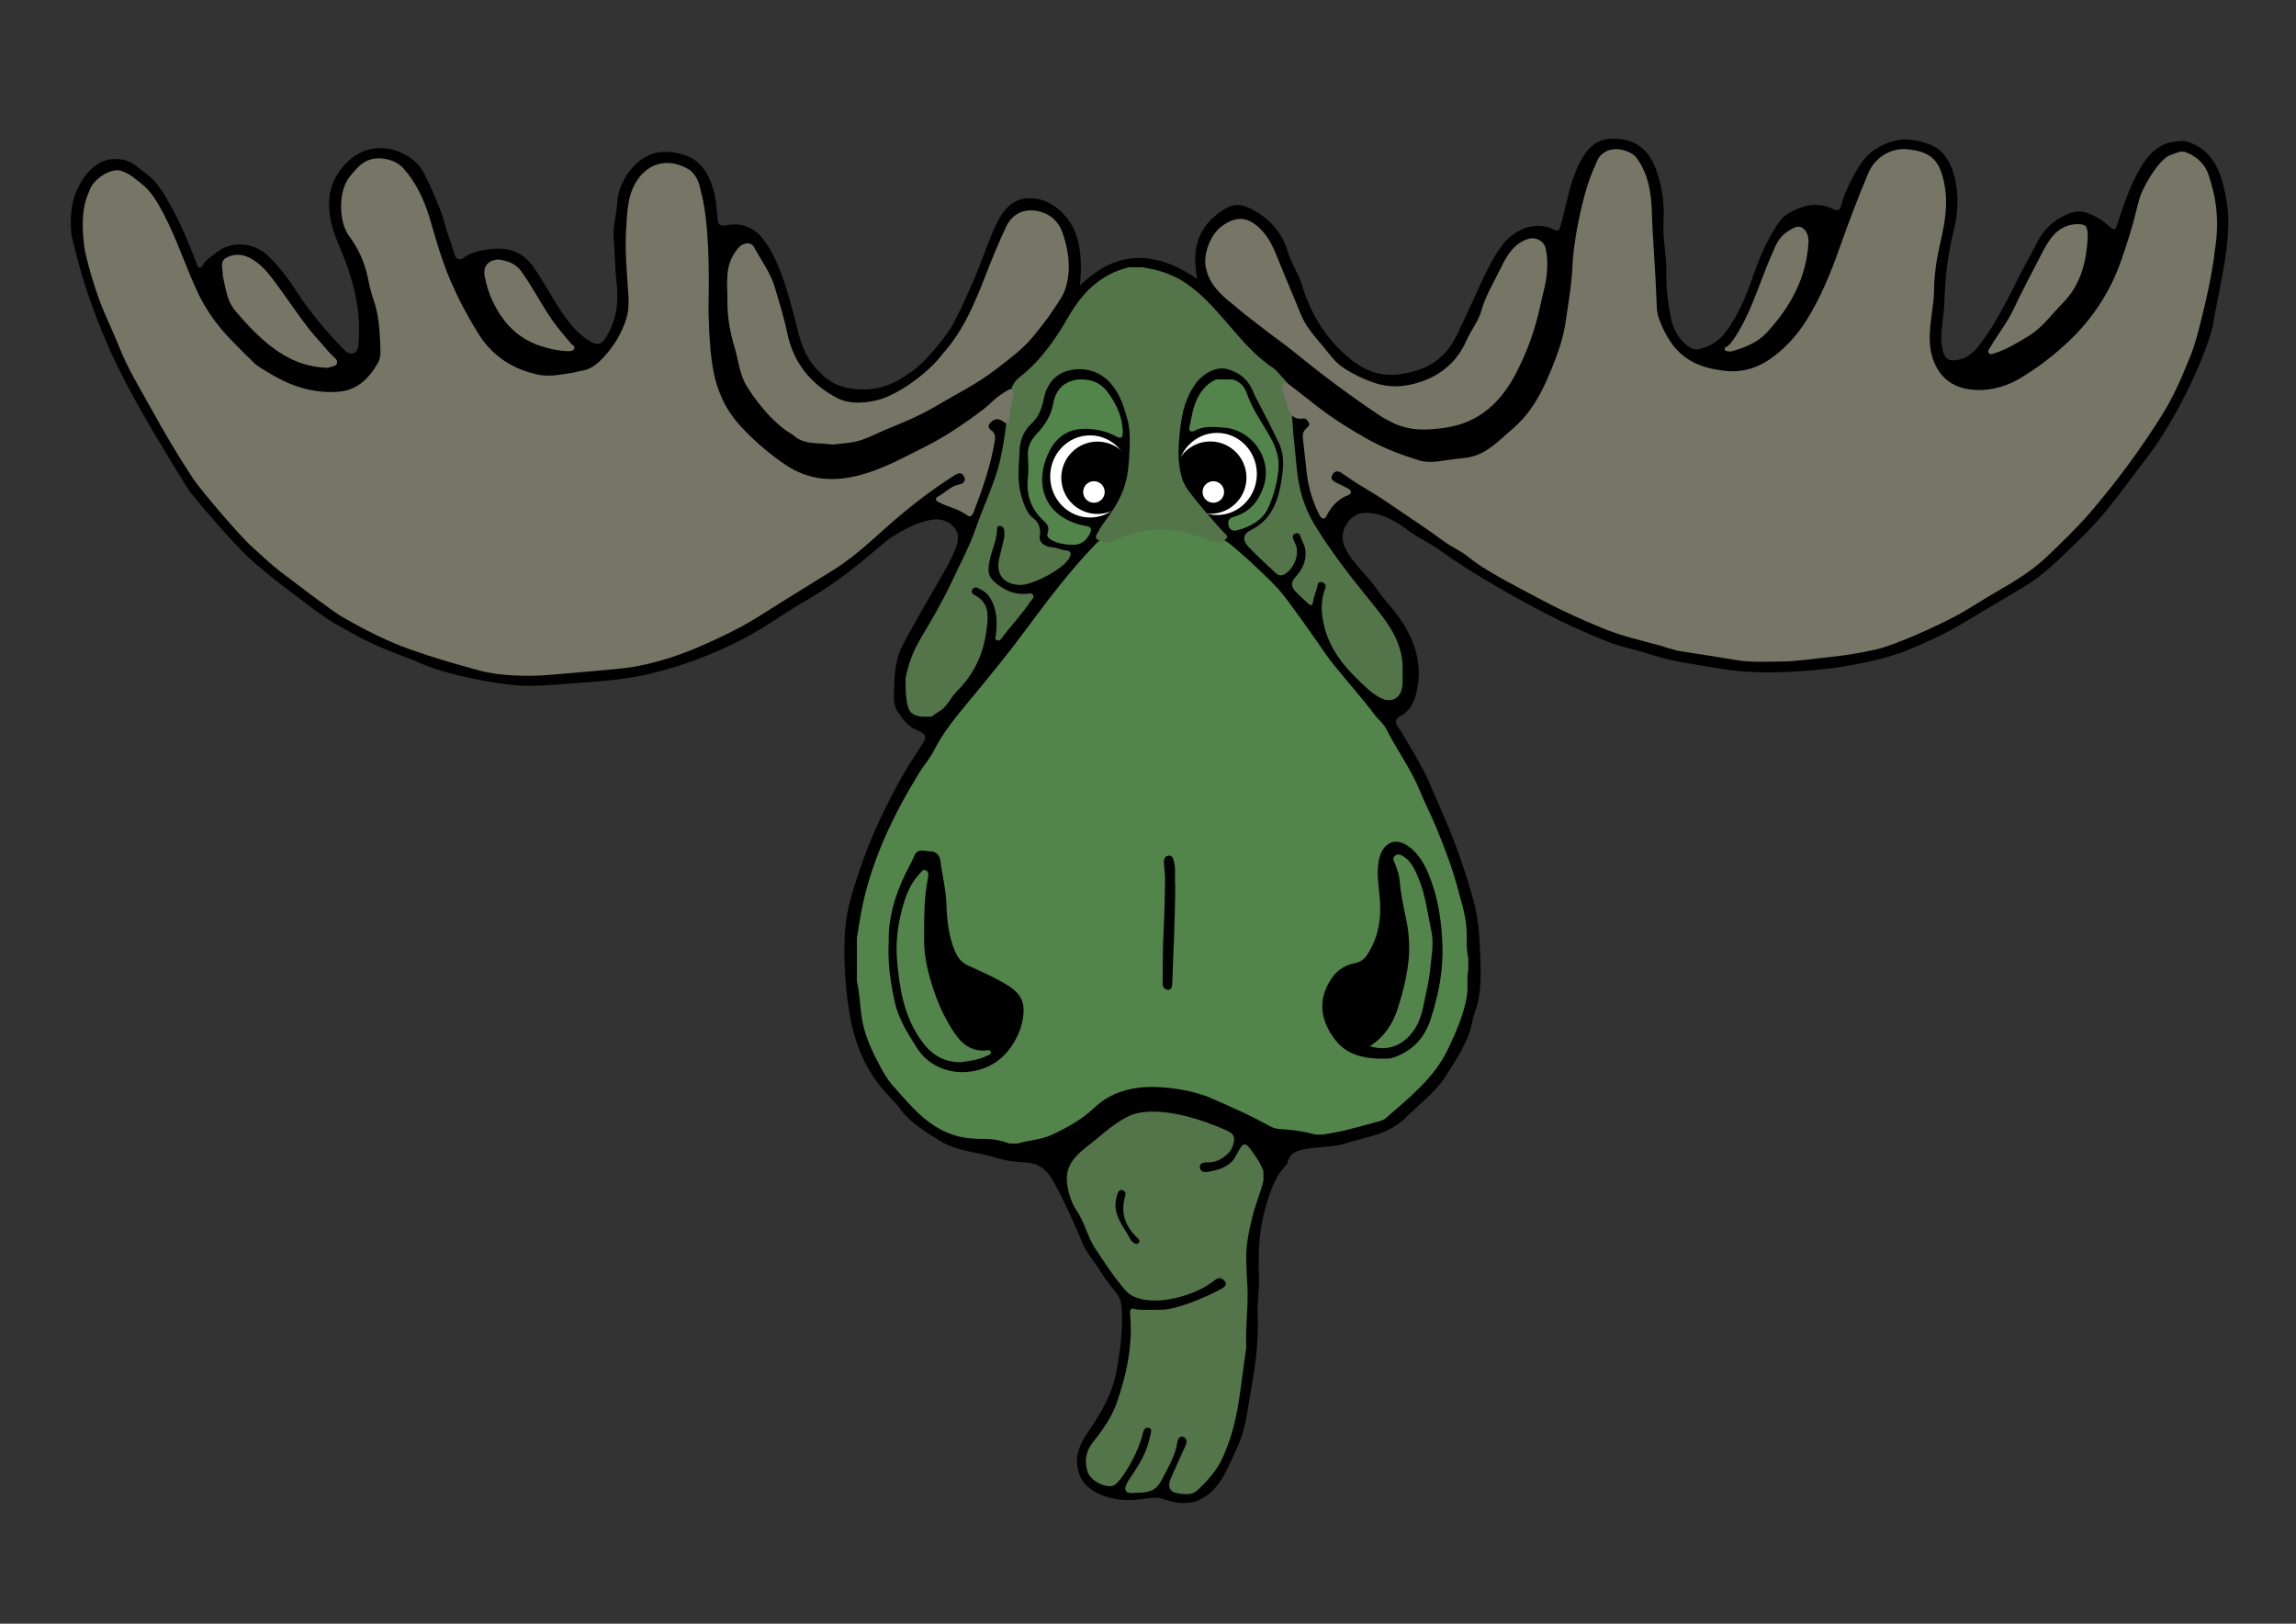 <?xml version="1.0" encoding="utf-8"?>
<!-- Generator: Adobe Illustrator 25.4.1, SVG Export Plug-In . SVG Version: 6.00 Build 0)  -->
<svg version="1.1" id="Laag_1" xmlns="http://www.w3.org/2000/svg" xmlns:xlink="http://www.w3.org/1999/xlink" x="0px" y="0px"
	 viewBox="0 0 841.89 595.28" style="enable-background:new 0 0 841.89 595.28;" xml:space="preserve">
<rect x="0" y="0" width="841.89" height="595.28" fill="#333333" stroke="none"/>
<style type="text/css">
	.st0{fill:#547449;}
	.st1{fill:#53844B;}
	.st2{fill:#FFFFFF;}
	.st3{fill:#FFFFFF;stroke:#000000;stroke-miterlimit:10;}
	.st4{fill:#777666;}
</style>
<g>
	<g id="zwarte_omranding">
		<path d="M437.63,550.7c-6.99,1.27-10.31-1.36-13.03-1.58c-2.56-0.21-6.06,0.76-9.77,0.79c-2.59,0.02-4.5,0.03-7.8-0.8
			c-3.29-0.82-9.84-3.28-11.47-9.28c-1.7-5.51,0.18-10.1,3.2-14.51c4.75-6.94,9.02-14.01,10.61-22.55
			c1.44-7.72,2.44-15.4,1.91-23.23c-0.12-1.8-0.55-3.61-1.7-5.14c-2-2.65-4.18-5.2-5.89-8.03c-2.17-3.62-5.11-6.67-6.78-10.7
			c-3.12-7.51-6.46-14.94-10.39-22.08c-2.01-3.66-4.47-6.66-9.14-7.25c-2.05-0.26-4.12-0.31-6.18-0.57
			c-3.91-0.49-7.57-1.94-11.38-2.71c-5.44-1.1-10.81-2.01-15.69-5.11c-5.14-3.26-10.34-6.3-14.02-11.34
			c-1.27-1.74-2.77-3.32-4.27-4.88c-7.32-7.57-11.58-16.77-13.72-26.91c-2.19-10.42-2.93-24.04-2.28-33.18
			c0.64-9.14,2.87-15.01,5.26-22.3c3.46-10.53,8.04-20.55,13.27-30.31c2.79-5.21,5.84-10.26,9.15-15.13
			c2.51-3.7,2.54-4.65-1.54-6.34c-3.18-1.32-5-3.94-6.81-6.64c-1.98-2.95-1.3-6.25-1.24-9.45c0.08-5.27,0.66-10.55,3.18-15.24
			c4.31-8.04,8.93-15.93,13.48-23.85c1.95-3.39,3.93-6.77,5.43-10.37c1.13-2.7,2.11-5.77,0.1-8.33c-2.11-2.7-5.21-3.72-8.72-3.1
			c-5.43,0.96-10.11,3.68-14.69,6.5c-3.68,2.27-15.65,14.55-33.31,24.33c-7.02,4.26-13.53,8.97-20.8,12.76
			c-5.86,3.05-11.92,5.74-18.17,8.01c-5.01,1.82-10.08,3.36-15.24,4.64c-8.49,2.1-17.17,2.83-25.88,3.46
			c-6.69,0.49-13.32,1.14-20.08,1.14c-8.21,0-30.02-3.66-41.53-9.36c-7.03-2.58-13.98-5.31-20.56-8.82
			c-5.54-2.96-11.01-5.98-16.08-9.89c-5.3-4.09-15.64-11.32-24.18-19.22c-5.24-4.85-20.11-21.88-22.3-25.42
			c-7.91-12.79-15.74-25.61-22.73-38.94c-6.24-11.9-11.24-24.26-15.26-37.07c-1.69-5.4-2.98-10.89-4.37-16.36
			c0-1.33-1.26-8.74,1.64-15.82c2.4-5.86,7.03-11.87,13.5-12.19c6.48-0.32,8.29,2.58,11.5,4.77c4.81,3.29,7.57,8.36,10.28,13.31
			c3.52,6.42,6.29,13.21,8.9,20.05c0.23,0.61,0.3,1.44,1,1.64c0.82,0.23,1.1-0.63,1.43-1.15c1.17-1.8,2.99-2.87,4.59-4.18
			c5.62-4.6,13.8-4.1,19.11,0.9c4.39,4.14,7.83,8.95,11.12,13.99c4.68,7.17,10.28,13.66,16.18,19.88c1.17,1.24,2.46,2.58,4.27,1.92
			c1.61-0.59,1.62-2.38,1.75-3.86c0.85-10.03-1.14-19.61-4.53-29.01c-1.77-4.91-4.21-9.55-5.43-14.69c-1.82-7.68-1-14.75,4.28-20.83
			c4.25-4.89,9.21-7.43,16.31-6.6c4,0.47,9.89,3.44,12.47,7.54c2.67,4.24,7.64,16.57,8.01,18.19c1.01,4.46,2.83,8.66,4.07,13.05
			c0.55,1.95,1.94,2.28,3.44,1.17c2.74-2.01,5.92-2.53,9.12-3.01c6.58-0.98,12.12,0.57,16.22,6.27c3.6,5,6.41,10.48,9.78,15.61
			c2.98,4.52,6.18,8.86,10.97,11.71c3,1.78,4.33,1.45,6.13-1.51c3.69-6.09,4.62-12.64,3.78-19.67c-0.65-5.42-0.62-10.93-1.1-16.38
			c-0.37-4.23,0.97-8.23,1.22-12.36c0.35-5.75,2.58-10.52,6.63-14.62c5.16-5.23,11.3-5.67,17.79-3.74
			c6.29,1.86,9.17,6.92,10.93,12.82c1.06,3.55,1.15,7.21,1.52,10.84c0.2,1.95,0.86,2.62,3.08,2.19c4.31-0.83,8.28-0.04,11.83,3.02
			c7.13,7.11,10.65,21.13,12.67,28.34c1.92,6.89,2.81,14.22,7.65,20.06c2.99,3.6,6.33,6.7,10.93,7.87
			c8.78,2.23,16.85,0.4,24.03-5.01c5.98-3.5,14.4-14.79,15.96-17.65c2.97-5.46,5.49-11.19,7.96-16.91
			c2.93-6.77,5.07-13.88,8.31-20.52c2.62-5.38,6.35-9.52,12.98-9.09c5.07,0.33,9.13,2.97,12.32,6.77
			c4.54,5.39,5.53,11.94,5.53,18.71c0,2.09-0.23,4.19-0.36,6.56c13.86-13.75,28.29-12.52,43.04-2.44
			c-2.25-11.27,0.45-19.11,8.68-24.76c4.56-3.13,7.26-3.23,12.81,0.02c5.6,3.29,9.74,8.15,11.66,14.66
			c1.27,4.31,3.96,8.12,5.26,12.38c2.98,9.77,7.91,18.27,15.45,25.11c5.47,4.97,11.57,8.48,19.51,7.59
			c9.48-1.06,16.96-4.82,21.41-13.7c2.83-5.64,5.36-11.42,8.02-17.14c2.69-5.79,5.24-11.7,9.22-16.8
			c4.66-5.98,12.02-8.37,17.87-5.85c2.64,1.13,2.72,1.07,3.51-1.75c2.07-7.35,3.13-15.01,6.58-21.93c2.56-5.14,5.76-9.22,12.38-9.28
			c8.32-0.08,13.16,4.04,15.83,11.28c2.2,5.96,3.14,12.37,2.76,18.86c-0.37,6.42,1.16,12.75,1.03,19.17
			c-0.11,5.34,0.55,10.64,1.55,15.86c0.83,4.33,2.72,8.18,6.42,10.94c1.23,0.91,2.48,1.39,3.94,1.06c3.84-0.88,7.06-2.71,9.54-5.89
			c4.94-6.33,7.83-13.63,10.42-21.11c1.88-5.42,4.05-10.78,7.01-15.68c1.51-2.49,2.93-5.3,5.59-6.91
			c5.22-3.15,10.67-4.64,16.57-1.82c1.22,0.58,2.52,0.91,2.96-0.9c0.92-3.75,2.59-7.23,4.32-10.6c2.12-4.12,4.62-8.12,8.72-10.67
			c2.46-1.53,6.64-3.31,10.51-3.31c3.87,0,10.56,1.58,13.29,4.49c4.16,4.42,5.39,10,5.83,15.79c0.38,4.99-0.44,9.79-1.66,14.71
			c-2.02,8.2-2.79,16.68-3.08,25.17c-0.19,5.43-1.77,10.76-0.76,16.3c0.72,3.92,2.13,5.11,6.09,4.27c4.69-0.99,7.12-4.66,9.6-8.18
			c6.67-9.49,11.09-20.24,16.75-30.29c2.32-4.12,4.14-10.27,12.1-14.23c2.78-1.38,5.08-2.03,7.79-1.29
			c3.41,0.93,6.37,2.88,8.98,5.19c1.49,1.32,2.1,1.62,2.78-0.52c2.17-6.73,4.71-14.63,8.82-21.4s8.53-8.51,10.79-8.9
			c2.26-0.39,4.42-0.8,6.13-0.28c7.13,2.2,10.8,7.55,12.77,14.34c1.01,3.5,2.31,8.56,2.31,16.03c-0.29,12.8-3.75,25.1-5.79,37.62
			c-3.8,14.27-14.65,35.54-23.51,47.09c-5.01,6.61-9.96,13.3-15.12,19.76c-5.17,6.46-11.28,12.2-17.3,17.92
			c-3.9,3.7-8.05,7.33-12.64,10.06c-7.83,4.64-15.62,9.37-23.46,14c-6.22,3.68-10.99,5.83-19.38,9.42s-22.54,6.14-28.99,6.88
			c-13.83,1.59-27.65,2.28-41.48-0.15c-8.02-1.41-16.14-2.36-23.91-4.89c-5.38-1.76-11-2.79-16.22-4.87
			c-7.71-3.07-15.34-6.47-22.69-10.33c-13.53-7.11-26.85-14.62-39.31-23.54c-3.45-2.47-7.42-4.19-10.78-6.7
			c-4.62-3.45-9.14-6.26-15.2-6.55c-3.91-0.19-6.1,1.74-7.7,4.39c-1.52,2.52-1.85,5.37-0.33,8.52c2.89,5.96,8.17,9.95,11.79,15.32
			c2.48,3.67,5.73,6.91,8.27,10.59c5.69,8.24,8.51,17.21,5.98,27.29c-0.88,3.5-2.45,6.57-5.77,8.36c-1.77,0.95-2.21,2.08-1.03,3.8
			c2.96,4.32,10.07,17.05,10.94,19.12c3.34,7.97,7.02,15.77,10.07,23.88c2.61,6.94,4.9,13.95,6.83,21.08
			c1.56,5.78,2.08,11.71,2.33,17.73c0.29,6.81,0.64,13.53-0.99,20.24c-0.48,1.95-1.4,3.76-1.75,5.71
			c-1.41,7.83-5.86,14.22-9.97,20.68c-3.76,5.89-9.57,10.01-14.46,14.92c-6.37,6.37-14.65,7.1-22.33,9.56
			c-4.19,1.35-8.86,1.13-13.28,1.85c-3.31,0.54-6.92,0.92-7.81,5.24c-0.08,0.37-0.43,0.71-0.71,1.01
			c-3.42,3.61-5.11,8.17-6.59,12.73c-2.9,8.93-3.63,18.14-3.16,27.52c0.24,4.86-0.71,9.83-0.49,14.63
			c0.46,9.74-0.95,19.22-2.64,28.66c-1.19,6.66-1.86,13.53-4.85,19.78C449.85,538.56,447.34,547.5,437.63,550.7z"/>
	</g>
	<g id="sik">
		<path class="st0" d="M391.16,432.1c0-7.09,6.15-10.56,11.08-14.69c4.2-3.52,9.2-7.64,13.62-8.97c10.45-3.14,26.23,2.55,33.6,5.86
			c3.17,1.42,3.63,2.46,2.57,5.81c-0.39,1.23-1.08,2.19-2.03,3.05c-2.17,1.99-4.59,3.18-7.62,2.99c-1.24-0.08-2.57,0.47-2.43,1.86
			c0.15,1.44,1.5,1.87,2.88,1.62c3.19-0.57,6.28-1.28,8.76-3.71c1.49-1.46,2.1-3.35,3.15-5.01c1.18-1.87,2.1-1.74,3.32-0.17
			c2.08,2.69,4.09,5.41,5.22,8.67c0,1.17,0,2.33,0,3.49c-1.09,4.33-2.85,8.44-3.95,12.8c-1.33,5.25-2.44,10.45-2.37,15.88
			c0.04,3.23,0.2,6.45,0.41,9.67c0.48,7.46-0.8,14.91-0.4,22.38c0.02,0.33-0.01,0.67-0.06,0.99c-1.18,7.5-1.88,15.05-3.27,22.53
			c-1.18,6.3-2.95,12.26-5.7,18.07c-2.36,4.98-8.33,11.07-10.11,12.01c-1.77,0.94-5.25,0.49-6.99,0s-2.83-2.29-1.6-5.1
			c1.78-4.08,3.65-8.12,5.47-12.18c0.57-1.28,0.55-2.7-0.84-3.17c-1.46-0.48-2.04,1.03-2.2,2.11c-0.63,4.45-2.84,8.2-4.87,12.09
			c-1.85,3.54-2.9,5.96-8.43,6.25c-2,0-4.62,0.56-5.41-0.49c-2.15-2.86,6.65-8.8,8.86-20.62c0.2-1.08,0.79-2.34-0.7-2.66
			c-1.25-0.26-1.79,0.86-2.06,2.02c-1.76,7.53-7.91,17.62-10.5,19.01c-2.59,1.39-8.59-1.43-9.72-4.81
			c-1.21-3.62-0.89-7.37,1.73-10.69c3.5-4.43,6.93-9.12,8.79-14.38c3.74-10.58,6.09-21.53,5.02-32.91
			c-0.11-1.17,0.11-2.28,1.43-1.87c1.77,0.55,5.12,0.36,10.09,0.34c4.96-0.02,15.3-3.97,22.27-7.85c0.98-0.55,1.98-1.52,0.77-2.83
			c-1.08-1.18-2.18-1.21-3.48-0.17c-5.1,4.04-11.49,6.17-17.39,7.12c-5.9,0.95-12.17,0.13-15.06-3.04
			c-4.34-4.78-7.78-10.24-11.36-15.59c-2.98-4.45-3.92-9.83-7.04-14.24C393.12,441.5,391.16,436.24,391.16,432.1z M411.27,436.24
			c-0.98,0.12-1.33,0.82-1.55,1.52c-0.57,1.83-0.91,3.72-0.58,5.63c0.72,4.27,3.57,7.52,5.52,11.2c0.22,0.42,0.68,0.73,1.06,1.04
			c0.57,0.47,1.2,0.61,1.77,0.01c0.63-0.66,0.27-1.13-0.29-1.66c-4.63-4.29-6.48-9.39-4.59-15.61
			C412.98,437.17,412.35,436.5,411.27,436.24z"/>
	</g>
	<g id="neus">
		<path class="st1" d="M538.39,351.32c0,1.33,0,2.66,0,3.99c-0.63,3.44,0.02,6.98-0.61,10.4c-1.22,6.66-3.92,12.79-6.82,18.88
			c-5.16,10.81-14.35,17.9-23.02,25.5c-0.59,0.52-1.47,0.79-2.26,1c-5.43,1.44-10.83,3.1-16.35,4.11c-2.61,0.48-5.42,1.23-8.13,0.47
			c-3.84-1.07-7.76-1.44-11.69-1.73c-1.44-0.1-2.72-0.4-4-1.12c-7.38-4.1-15.1-7.5-22.86-10.82c-7.41-2.83-18.44-4.18-25.57-3.17
			c-5.95,0.84-11.3,3-15.55,7.05c-4.7,4.48-10.11,7.5-15.92,10.19c-4.03,1.87-8.37,1.93-12.48,3.16c-1,0-2,0-3,0
			c-2.8-1.05-5.65-1.65-8.69-1.66c-3.47,0-6.99-0.15-10.35-1.04c-10.59-2.79-17.06-11.03-23.85-18.69
			c-2.27-2.56-3.91-5.75-5.51-8.83c-2.67-5.1-4.92-10.39-5.78-16.17c-0.64-4.34-0.73-8.75-1.74-13.04c0-5.33,0-10.65,0-15.98
			c0.69-4,1.23-8.03,2.09-12c3.78-17.49,11.45-33.33,20.74-48.48c1.69-2.76,3.94-5.24,5.36-8.08c3.53-7.05,8.57-12.97,13.51-18.93
			c6.83-8.25,13.6-16.53,19.99-25.13c7.97-10.74,15.98-21.44,25.26-31.11c1.34-1.39,2.48-3.04,4.8-1.65
			c0.38,0.22,1.24,0.02,1.65-0.29c1.6-1.18,3.54-1.38,5.31-2.05c9.11-3.49,18.22-2.43,27.33,0.02c3.1,0.84,7.1,0.99,9.35,2.3
			c2.25,1.31,13.59,11.55,19.16,17.56c3.32,3.59,14.77,20.03,17.67,24.28c2.9,4.25,13.85,16.59,17.4,21.5
			c1.41,1.96,3.45,3.41,4.54,5.6c3.78,7.56,8.9,14.35,12.12,22.26c1.99,4.89,4.5,9.59,6.47,14.51c2.87,7.15,5.67,14.34,7.63,21.8
			c1.16,4.4,2.57,8.74,3.05,13.31C538.05,343.27,537.46,347.34,538.39,351.32z M505.65,388.13c1.98-0.15,3.49,0.17,4.95-0.3
			c7.16-2.33,11.77-7.23,14.03-14.29c0.93-2.89,1.74-5.83,2.43-8.82c1.53-6.67,2.17-13.27,1.77-20.11c-0.41-7-1.33-13.84-3.64-20.46
			c-1.78-5.11-3.75-9.99-8.31-13.57c-5.15-4.04-9.92-1.68-11.25,4.63c-1.01,4.81-0.06,9.6,0.32,14.29
			c0.59,7.44-0.52,14.17-4.56,20.43c-1.09,1.69-2.52,2.79-4.53,3.18c-4.37,0.85-7.29,3.08-9.63,7.24
			c-4.34,7.74-2.26,14.94,2.44,20.99C493.73,386.59,499.79,387.93,505.65,388.13z M325.88,344.71c-0.47,8.33,0.65,15.5,2.21,22.65
			c1.39,6.31,4.82,11.59,8.18,16.9c5.52,8.7,16.89,11.01,26.19,6.67c4.46-2.08,7.66-5.6,9.94-9.84c1.82-3.37,2.96-7.13,2.93-10.98
			c-0.04-5.31-4.02-7.97-8.06-10.2c-3.92-2.16-8.01-4.02-12.11-5.83c-2.56-1.13-4.03-3.03-5.06-5.51
			c-2.31-5.54-2.87-11.4-3.08-17.29c-0.19-5.34-1.56-10.48-2.19-15.75c-0.21-1.73-1.53-3.43-3.48-3.4
			c-2.06,0.03-4.82-1.29-6.02,1.49c-1.02,2.37-2.29,4.58-3.41,6.88C328.07,328.45,325.73,336.78,325.88,344.71z M430.92,324.41
			c-0.29-2.64,0.3-5.64-0.46-8.6c-0.29-1.13-0.57-2.25-1.94-2.12c-1.46,0.14-1.8,1.36-1.74,2.6c0.09,1.98,0.46,3.96,0.43,5.94
			c-0.09,6.19-0.16,12.39-0.53,18.57c-0.33,5.4-0.4,18.63-0.37,19.87c0.03,1.19,0.77,2.17,1.96,2.21c1.24,0.04,1.53-1.07,1.56-2.14
			C429.94,356.3,431.01,334.26,430.92,324.41z"/>
		<path class="st1" d="M397.1,139.12c3.89,0.14,7,1.69,9.28,4.92c3.13,4.43,5.36,9.15,5.31,14.73c-0.02,2.04-1,1.98-2.38,1.25
			c-3.82-2.04-7.85-2.91-12.21-2.79c-5.74,0.17-9.75,3.29-12.15,7.87c-6.29,11.99-2.16,24.94,13.28,27.74
			c1.85,0.34,2.22,1.08,1.43,2.71c-1.32,2.72-3.31,4.26-6.45,4.18c-2.69-0.07-5.27-0.43-7.68-1.75c-1.16-0.64-1.85-1.42-1.34-2.8
			c0.61-1.66-0.08-2.92-1.26-4c-4.63-4.19-6.68-9.3-6.04-15.58c0.28-2.71,0.2-5.49,0.01-8.22c-0.22-3.24,0.95-5.87,3.08-8.13
			c3.07-3.25,5.42-6.74,6.23-11.35c0.88-5.02,3.99-8.29,9.4-8.79C396.1,139.12,396.6,139.12,397.1,139.12z"/>
		<path class="st1" d="M452.02,139.12c2.67,0.8,4.28,2.49,5.2,5.19c1.75,5.14,4.88,9.61,7.59,14.26c2.32,3.97,4.04,7.4,4.04,12.09
			c0,4.69-1.97,11.76-4.05,16.02c-2.25,4.62-7.75,6.89-11.15,7.72c-1.66,0.4-2.81-0.13-3.21-1.84c-0.39-1.69,0.43-2.67,2.04-3.12
			c5.93-1.69,9.27-5.94,11-11.55c3.04-9.86-4.47-20.42-14.84-21.14c-3.65-0.25-7.26-0.64-10.7,1.19c-1.01,0.54-2.15,0.31-1.81-1.26
			c0.87-3.95,1.32-7.99,3.44-11.62c1.58-2.7,3.56-4.75,6.43-5.96C448.02,139.12,450.02,139.12,452.02,139.12z"/>
		<path class="st1" d="M502.28,383.57c5.3-3.43,8.38-8.04,10.26-13.89c1.86-5.8,3.33-11.66,3.95-17.65
			c0.54-5.22,0.1-10.51-1.02-15.71c-0.96-4.45-1.89-8.91-2.26-13.47c-0.19-2.25-0.95-4.37-1.8-6.45c-0.35-0.87-0.96-1.84,0.16-2.7
			c0.99-0.76,1.94-0.38,2.79,0.12c3.06,1.78,4.39,4.91,5.68,7.93c2.67,6.22,3.37,12.98,4.79,19.52c1.06,4.89-0.04,9.93-0.52,14.87
			c-0.39,4.01-1.48,7.96-2.23,11.94c-0.8,4.22-2.16,8.24-5.08,11.46C513.1,383.82,508.16,385.32,502.28,383.57z"/>
		<path class="st1" d="M352.25,389.45c-7.94-0.08-12.17-4.31-15.67-9.81c-5.3-8.33-6.76-17.66-7.62-27.24
			c-0.51-5.6-0.04-11.16,1.19-16.51c1.27-5.51,2.88-11.11,6.96-15.46c0.65-0.69,1.26-1.9,2.38-1.38c1.17,0.54,0.95,1.89,0.75,2.92
			c-1.49,7.54-1.39,15.18-1.39,22.8c0,6.45,1.6,12.59,3.67,18.68c1.86,5.48,4.33,10.64,7.53,15.37c2.57,3.8,6.04,6.67,11.18,6.31
			c0.73-0.05,1.91-0.46,2.1,0.64c0.13,0.75-0.95,1.05-1.6,1.37C358.46,388.72,354.89,389.02,352.25,389.45z"/>
	</g>
	<ellipse class="st2" cx="399.68" cy="174.67" rx="14.6" ry="15.06"/>
	<ellipse class="st2" cx="446.26" cy="173.76" rx="14.6" ry="15.06"/>
	<circle cx="402.41" cy="175.16" r="13.26"/>
	<circle cx="443.79" cy="175.11" r="13.26"/>
	<circle class="st3" cx="401.12" cy="180.37" r="4.45"/>
	<circle class="st3" cx="444.9" cy="180.37" r="4.45"/>
	<g id="rond_de_ogen">
		<path class="st0" d="M514.3,250.25c-0.16,6.3-4.41,7.24-7.39,5.94c-2.01-0.87-3.76-2.15-5.37-3.6
			c-6.85-6.17-13.18-12.83-15.71-21.98c-1.28-4.65-1.82-9.58-0.09-14.35c0.46-1.28,0.65-2.28-0.9-2.77
			c-1.69-0.54-1.62,0.75-1.88,1.81c-0.45,1.85-1.32,3.58-1.5,5.51c-0.1,1.01-0.76,1.36-1.53,0.68c-1.73-1.54-3.46-3.1-5.03-4.8
			c-1.49-1.61-1.61-3.28,0.04-5.06c2.43-2.63,4.01-5.65,3.78-9.44c-0.13-2.16-1.38-3.87-1.98-5.84c-0.23-0.75-1.1-1.04-1.9-0.71
			c-0.86,0.36-0.94,1.14-0.67,1.9c0.33,0.94,0.87,1.81,1.15,2.76c1.05,3.53-1.14,8.55-4.39,10.28c-1.22,0.65-2.29,0.33-3.2-0.52
			c-3.32-3.13-6.72-6.19-9.87-9.5c-2.46-2.58-2.1-4.77,0.85-6.24c6.89-3.44,9.64-9.63,10.89-16.61c0.92-5.1,1.66-10.39-0.69-15.36
			c-2.41-5.1-5.06-10.1-7.65-15.12c-0.57-1.1-1.18-2.17-1.64-3.34c-1.74-4.5-5.02-7.35-9.68-8.59c-3.62-0.96-8.26,1.23-11.06,4.77
			c-3.99,5.05-5.45,11.03-6.13,17.11c-0.63,5.6-1.09,11.32,0.32,16.95c0.49,1.96,1.23,3.72,2.45,5.37
			c3.94,5.37,8.38,10.29,12.79,15.26c0.68,0.77,2.19,1.57,1.45,2.57c-0.81,1.09-2.28,1.75-3.95,1.43c-2.46-0.47-4.73-1.48-7.06-2.3
			c-7.69-2.73-15.47-3.56-23.35-0.86c-2.57,0.88-5.28,1.33-7.62,2.91c-1.86,1.26-3.71,0.16-5.39-0.71c-1-0.52-0.45-1.47-0.09-2.19
			c1.12-2.24,2.64-4.22,4.12-6.24c3.77-5.15,6.35-10.4,7.18-16.87c0.05-0.41,1.4-12.25,0.09-17.52c-1.26-5.09-2.87-10.31-6.27-14.26
			c-3.88-4.52-9.56-6.28-15.41-4.91c-5.16,1.21-8.25,5.18-9.28,10.4c-0.68,3.45-1.88,6.66-4.43,9.02c-2.92,2.7-4.26,6.14-4.43,9.73
			c-0.28,5.76-1.04,11.62,0.76,17.33c0.84,2.66,1.94,6.12,4.36,7.8c1.86,1.3,2.79,3.95,2.29,6.57c-0.38,2.01,1.55,3.81,4.91,4.03
			c1.49,0.1,3,0.98,4.49,1.05c1.59,0.08,2.33,0.88,1.62,2.49c-1.82,4.12-13.59,10.33-18.26,10.23c-5.95-0.13-8.98-3.91-7.68-9.63
			c0.54-2.34,1.2-4.66,1.71-7.01c0.21-0.96,0.25-1.98,0.22-2.96c-0.04-1.09-0.62-2.07-1.75-2.06c-1.17,0.01-0.93,1.22-0.97,1.97
			c-0.23,3.7-1.93,7.02-2.67,10.59c-0.98,4.72-0.48,6.46,3.31,9.24c3.04,2.23,6.39,3.46,10.24,3.08c0.83-0.08,1.98-0.44,2.45,0.62
			c0.4,0.91-0.56,1.47-1,2.13c-3.11,4.72-7.04,8.8-10.41,13.32c-0.48,0.65-1.11,1.45-2.06,0.92c-0.86-0.48-0.31-1.31-0.23-2.02
			c0.47-4.51,0.45-8.92-1.91-13.06c-1.1-1.94-2.73-3.09-4.63-3.98c-0.8-0.37-1.68-0.36-2.16,0.58c-0.42,0.84,0.08,1.57,0.73,1.9
			c5.69,2.86,5.18,7.69,4.52,12.88c-1.13,8.83-4.64,16.29-10.98,22.59c-2.25,2.24-3.39,5.53-6.34,7.23c-1,0.58-1.92,1.29-2.88,1.94
			c-2.75,0-5.2,0.39-7.31-1.36c-2.19-1.82-2.18-8.37-2.18-12.62c0.91-5.21,2.82-10.1,5.48-14.6c3.97-6.71,7.94-13.38,11.25-20.47
			c3.15-6.76,6.75-13.3,9.17-20.41c2.75-8.08,6.66-15.78,8.66-24.11c1.89-7.88,2.52-16,3.65-24.01c0.4-2.86,1.33-5.11,3.66-6.93
			c7.78-6.06,13.21-14.02,18.09-22.49c4.99-8.66,11.79-15.32,21.92-17.75c1.66,0,3.33,0,4.99,0c0.56,0.11,1.13,0.23,1.69,0.33
			c4.51,0.8,8.75,2.17,12.74,4.58c6.89,4.18,11.98,10.21,17.13,16.15c5.07,5.85,9.98,11.78,16.59,16.01
			c0.65,0.42,5.35,5.77,5.35,5.77s0.82,3.97,1.09,8.01c0.28,4.04,0.63,9.24,0.69,9.88c0.41,4.37,0.9,8.73,1.3,13.09
			c0.69,7.38,2.69,14.33,6.58,20.69c5.78,9.45,12.54,18.15,19.49,26.77c5.82,7.23,12.2,14.42,12.72,24.51
			C514.3,245.93,514.34,248.81,514.3,250.25z"/>
	</g>
	<g id="gewei">
		<path class="st4" d="M812.03,92.43c-0.27,3.82-1.99,12.56-3.15,17.51s-3.8,16.82-6.3,22c-2.77,6.93-5.76,13.72-9.76,20.13
			c-7.85,12.55-16.62,24.4-26.22,35.61c-5.05,5.89-10.68,11.28-16.32,16.64c-5.41,5.14-11.76,8.91-18.17,12.59
			c-5.1,2.93-9.98,6.28-15.15,9.02c-6.7,3.55-21.77,10.53-29.21,12.2c-5.56,1.25-11.15,2.18-16.85,2.74
			c-6.01,0.59-12.03,1.64-18.05,1.66c-5.24,0.02-10.48,0.36-15.82-0.49c-6.92-1.09-13.85-2.27-20.79-3.3
			c-2.88-0.43-5.58-1.56-8.38-2.3c-6.72-1.79-13.52-3.38-19.98-6.03c-7.36-3.02-14.63-6.26-21.67-9.99
			c-4.37-2.32-8.8-4.59-13.12-6.97c-5.11-2.83-10.3-5.72-14.89-9.43c-2.65-2.14-5.81-3.39-8.56-5.43
			c-6.78-5.02-13.9-9.58-20.85-14.37c-3.35-2.31-6.85-4.38-10.33-6.48c-2.2-1.33-4.29-2.83-6.42-4.27c-1.44-0.97-2.74-0.9-3.55,0.7
			c-0.78,1.54,0.39,2.24,1.57,2.83c1.48,0.74,3.02,1.4,4.44,2.24c1.16,0.69,1.18,1.73-0.1,2.24c-3.75,1.51-6.29,4.13-8.03,7.75
			c-0.72,1.49-1.89,0.87-2.46-0.23c-2.49-4.82-4.09-9.95-4.74-15.35c-0.51-4.27-0.91-8.55-1.42-12.82
			c-0.18-1.52,0.07-2.77,1.27-3.82c0.6-0.52,1.39-1.11,0.88-2.1c-0.44-0.84-1.14-1.62-2.14-1.48c-4.05,0.56-5.03-2.22-5.89-5.2
			c-0.51-1.75-1.09-3.48-1.54-5.24c-0.22-0.86-0.53-1.97,0.33-2.54c0.75-0.5,1.62,0.2,2.25,0.68c3.49,2.67,6.92,5.42,10.4,8.11
			c5.59,4.32,11.57,8.01,17.72,11.52c6.13,3.5,12.53,5.9,19.2,7.98c3.07,0.96,5.96,0.61,8.82,0.16c2.85-0.45,5.71-0.74,8.56-1.08
			c5-0.6,8.95-3.48,12.54-6.66c3.34-2.97,6.88-5.78,9.69-9.31c3.91-4.9,6.57-10.47,8.94-16.24c2.34-5.7,4.42-11.53,5.29-17.56
			c1-6.94,2.26-13.86,2.54-20.94c0.33-8.29,3.01-21.48,5.7-29.84c1.18-3.68,2.66-6.55,3.09-7.77c1.39-3.99,6.17-6.28,11.79-3.78
			c1.24,0.55,2.25,1.25,3.07,2.4c4.22,5.89,5.23,12.78,5.44,19.64c0.32,10.55,1.31,21.06,1.67,31.6c0.09,2.47,0.07,5.1,0.9,7.37
			c4.7,12.85,11.86,17.96,24.54,19.25c6.65,0.68,12.49-1.34,17.97-5.61c4.65-3.62,8.35-7.85,11.41-12.65
			c5.33-8.35,9.03-17.5,12.34-26.84c3.25-9.21,6.72-18.34,10.51-27.36c2.32-5.53,7.94-9.45,14.46-8.78
			c7.34,0.76,10.85,3.13,12.76,9.78c2.26,7.9,1.28,15.56-0.55,23.32c-1.48,6.29-2.53,12.66-2.57,19.18
			c-0.02,2.64-0.45,5.28-0.79,7.9c-0.91,7.02-1.78,13.94,2.21,20.53c2.72,4.49,7.02,6.7,11.57,7.3c6.26,0.83,12.56-0.55,18.15-3.82
			c6.75-3.95,12.93-8.7,18.6-14.11c6.61-6.32,11.91-13.57,15.85-21.84c2.66-5.59,4.8-12.56,6.3-17.37
			c1.5-4.81,2.67-10.05,3.56-13.15c0.89-3.1,6.76-14.12,11.38-15.66c1.81-0.6,3.54-1.72,5.5-0.99c4.19,1.58,7.21,4.48,8.53,8.79
			C811.26,68.83,814.52,78.04,812.03,92.43z"/>
		<path class="st4" d="M32.67,70.2c1.27-4.51,8.19-8.9,11.83-7.55s4.89,2.82,7.11,4.5c3.85,2.91,6.21,7.12,8.4,11.29
			c4.87,9.27,8.05,19.3,12.48,28.75c2.9,6.18,6.9,11.82,11.72,16.89c2.86,3,5.8,5.88,8.75,8.78c1.66,1.63,3.64,2.61,5.53,3.78
			c7.63,4.71,15.7,7.52,24.92,7.03c7.48-0.4,11.72-4.78,15.13-10.53c1.2-2.02,0.98-4.63,0.89-6.85c-0.22-5.52-0.59-11.08-2.46-16.41
			c-0.87-2.5-1.49-5.1-2.01-7.7c-1.17-5.8-3.49-11.07-7.05-15.78c-3.57-4.72-4.12-16.23,0.35-21.67c2.04-2.48,3.92-4.91,6.99-6.06
			c4.13-1.54,9.88-0.15,12.75,3.12c4.63,5.27,7.52,11.47,9.53,18.12c1.6,5.3,3.04,10.63,4.89,15.87
			c3.34,9.47,7.85,18.31,13.12,26.75c5.03,8.06,12.62,12.91,21.88,14.84c4.08,0.85,8.26-0.07,12.36-0.69
			c1.05-0.16,2.06-0.54,3.15-0.68c3.66-0.46,6.13-2.56,8.62-5.28c3.58-3.91,6.19-8.18,7.86-13.13c0.97-2.87,1.22-5.84,1.03-8.85
			c-0.52-8.45-1.4-16.91-0.82-25.36c0.35-5.08,0.45-10.4,2.76-15.09c4.08-8.3,12.06-10.89,19.93-6.33c2.84,1.65,4.12,5.03,4.7,8.25
			c3.86,13.63,2.71,41.45,2.77,43.9c0.25,9.6,0.76,19.51,3,26.73c2.24,7.22,5.45,12.14,10.62,17.37c4.47,4.52,9.2,8.5,14.45,12.07
			c8.67,5.9,17.81,6.47,27.59,3.87c8.35-2.22,15.77-6.37,23.42-10.19c7.79-3.89,14.9-8.71,21.75-13.93
			c2.27-1.73,4.18-3.98,6.65-5.54c0.63-0.4,1.22-0.87,1.88-1.21c0.64-0.34,1.39-0.94,2.07-0.39c0.63,0.51,0.43,1.37,0.28,2.11
			c-0.58,2.92-1.42,5.79-1.39,8.81c0.01,1.74-0.98,1.76-2.09,0.86c-1.62-1.29-3.11-1.37-4.65,0.11c-1.04,1.01-1.25,2.02,0.02,2.9
			c1.56,1.07,1.65,2.38,1.36,4.12c-1.52,8.96-4.46,17.49-7.72,25.92c-0.43,1.12-1.14,2.13-2.38,1.2c-2.93-2.2-6.49-2.94-9.71-4.47
			c-2.28-1.08-2.39-1.62-0.24-2.86c2.33-1.36,4.18-3.51,7.09-3.99c1.23-0.2,2.58-1.23,1.69-2.94c-0.83-1.6-2.09-1.27-3.37-0.47
			c-7.17,4.52-13.92,9.58-20.41,15.05c-8.31,7-14.56,13.67-23.81,19.5c-8.38,5.29-18.31,11.29-26.7,16.65
			c-8.79,5.61-17.82,9.49-20.24,10.58c-8.96,4.07-18.27,7.19-27.98,8.7c-4.61,0.72-20.43,1.91-28.44,2.66
			c-8.73,0.82-19.39,0.49-26.73-1.5c-7.24-1.97-23.01-6.34-32.78-10.67c-6.13-2.71-12.09-5.82-17.86-9.2
			c-3.6-2.11-18.08-13.16-21.96-16.1c-4.05-3.07-7.64-6.6-11.39-9.96c-3.12-2.81-17.58-19.26-21.36-24.98
			c-5.44-8.25-10.4-16.76-15.17-25.38c-4-7.23-8.32-14.27-11.43-22.01c-1.78-4.43-3.81-8.83-5.71-13.24
			c-3.24-7.54-6.65-19.68-7.17-23.52C29,76.34,32.27,71.63,32.67,70.2z"/>
		<path class="st4" d="M305.12,162.99c-4.85-0.85-10.24,0.35-14.37-3.55c-8.06-4.53-14.95-14.5-17.12-18.18
			c-2.48-4.22-2.85-9.12-4.22-13.71c-1.67-5.6-2.75-11.32-2.69-17.14c0.06-6.2-1.1-12.66,3.04-18.23c0.81-1.08,1.5-2.15,2.85-2.65
			c1.7-0.62,3.01-0.5,3.99,1.28c2.63,4.79,5.97,9.3,7.52,14.54c1.64,5.55,3.4,11.12,4.56,16.78c2.26,11.01,8.77,18.81,18.32,23.81
			c4.22,2.21,9.56,1.95,14.42,0.82c8.19-1.91,19.63-10.68,24.29-17.12c7.61-8.44,11.8-18.69,15.83-29.07
			c2.25-5.79,4.63-11.53,7.24-17.16c2.04-4.38,5.65-6.78,10.64-6.2c4.98,0.59,8.63,3.61,10.19,8.11c2.17,6.27,3.15,12.83,1.36,19.53
			c-0.96,3.58-3.2,6.37-5.14,9.32c-2.13,3.25-4.62,6.28-7.09,9.29c-3.93,4.78-8.92,8.36-13.78,12.11
			c-6.88,5.31-14.67,9.09-22.08,13.49c-5.62,3.33-11.7,5.83-17.76,8.3c-2.99,1.22-5.82,2.78-8.91,3.84
			C312.58,162.48,308.88,162.53,305.12,162.99z"/>
		<path class="st4" d="M567.32,97.46c0.05,5.13-1.55,9.98-2.61,14.92c-1.83,8.56-4.81,16.75-8.85,24.5
			c-5.49,10.54-13.38,18.05-25.72,19.9c-6.57,0.99-13.02,1.28-19.2-1.66c-1.94-0.92-3.85-1.98-5.63-3.18
			c-10.53-7.08-20.69-14.64-30.51-22.7c-3.72-3.05-7.83-5.82-11.63-8.83c-3.61-2.86-7.41-5.52-10.82-8.64
			c-7.46-5.61-9.64-10.07-10.31-14.39c-0.67-4.31,1.62-11.15,5.87-14.37c5.65-4.27,10.28-3.5,15.06,1.78
			c2.31,2.56,3.7,5.41,4.95,8.49c2.99,7.39,6.1,14.72,9.12,22.09c1.87,4.55,5.19,8.1,8.23,11.8c2.25,2.74,4.35,5.69,7.39,7.7
			c3.45,2.28,7.08,4.03,11.05,5.41c5.86,2.03,11.44,1.62,17.03-0.23c7.75-2.57,13.54-7.46,16.91-15.09
			c1.67-3.78,4.42-7.09,5.55-11.1c1.58-5.58,4.62-10.46,7.1-15.58c2.18-4.5,4.73-9.05,10.13-10.71c2.78-0.85,5.83,0.85,6.37,3.69
			c0.23,1.22,0.4,2.46,0.51,3.69C567.38,95.79,567.32,96.63,567.32,97.46z"/>
		<path class="st4" d="M119.85,134.84c-7.85-0.28-14.36-3.18-20.1-7.56c-5-3.82-9.33-8.43-13.42-13.26
			c-3.17-3.75-3.58-8.37-4.62-12.82c-0.02-0.08-0.01-0.17,0-0.25c0.1-2.28-1.38-5.13,1.41-6.55c3.22-1.64,6.53-1.17,9.66,0.8
			c4.05,2.55,6.71,6.39,9.44,10.11c5.01,6.81,9.53,13.98,15.3,20.22c1.51,1.64,2.82,3.46,4.49,4.98c0.79,0.72,1.86,1.51,1.55,2.66
			c-0.31,1.15-1.72,1.11-2.68,1.5C120.43,134.86,119.91,134.84,119.85,134.84z"/>
		<path class="st4" d="M183.05,95.15c2.84,0.51,5.89,1.3,8,4.21c4.15,5.73,7.32,12.07,11.36,17.88c2.14,3.08,4.57,5.89,6.98,8.73
			c0.51,0.6,1.66,1.04,1.15,1.96c-0.45,0.82-1.61,0.84-2.49,0.8c-3.41-0.14-6.69-0.84-9.95-1.92c-8.39-2.78-13.75-8.59-17.47-16.39
			c-1.42-2.98-2.28-6.01-2.9-9.16C177.03,97.64,179.03,95.19,183.05,95.15z"/>
		<path class="st4" d="M765.51,87.47c-0.59,8.85-2.56,16.95-9.2,23.69c-4.06,4.12-7.45,8.98-12.45,12.01
			c-4,2.42-8.01,4.94-12.56,6.35c-0.73,0.23-1.51,0.6-2.06-0.13c-0.58-0.76,0.15-1.38,0.51-2.01c2.78-4.8,6.3-9.12,8.67-14.2
			c2.81-6,5.92-11.85,8.96-17.74c1.29-2.5,2.52-5.06,4.12-7.36c2.35-3.4,5.52-5.73,9.87-5.88c3.37-0.12,4.07,0.6,4.15,4.01
			C765.51,86.64,765.51,87.06,765.51,87.47z"/>
		<path class="st4" d="M634.64,128.88c-0.93-0.12-1.88,0.1-2.19-0.73c-0.32-0.86,0.7-0.95,1.17-1.35c0.89-0.76,1.56-1.68,2.22-2.66
			c5.33-7.86,8.16-16.83,11.62-25.53c1.1-2.77,2.28-5.52,3.49-8.25c1.1-2.49,2.78-4.47,5.15-5.9c1.56-0.94,3.24-1.97,4.84-0.87
			c1.69,1.16,2.31,3.24,2.19,5.29c-0.74,12.97-6.62,23.62-15.21,32.95C644.32,125.74,639.49,127.58,634.64,128.88z"/>
	</g>
</g>
</svg>
